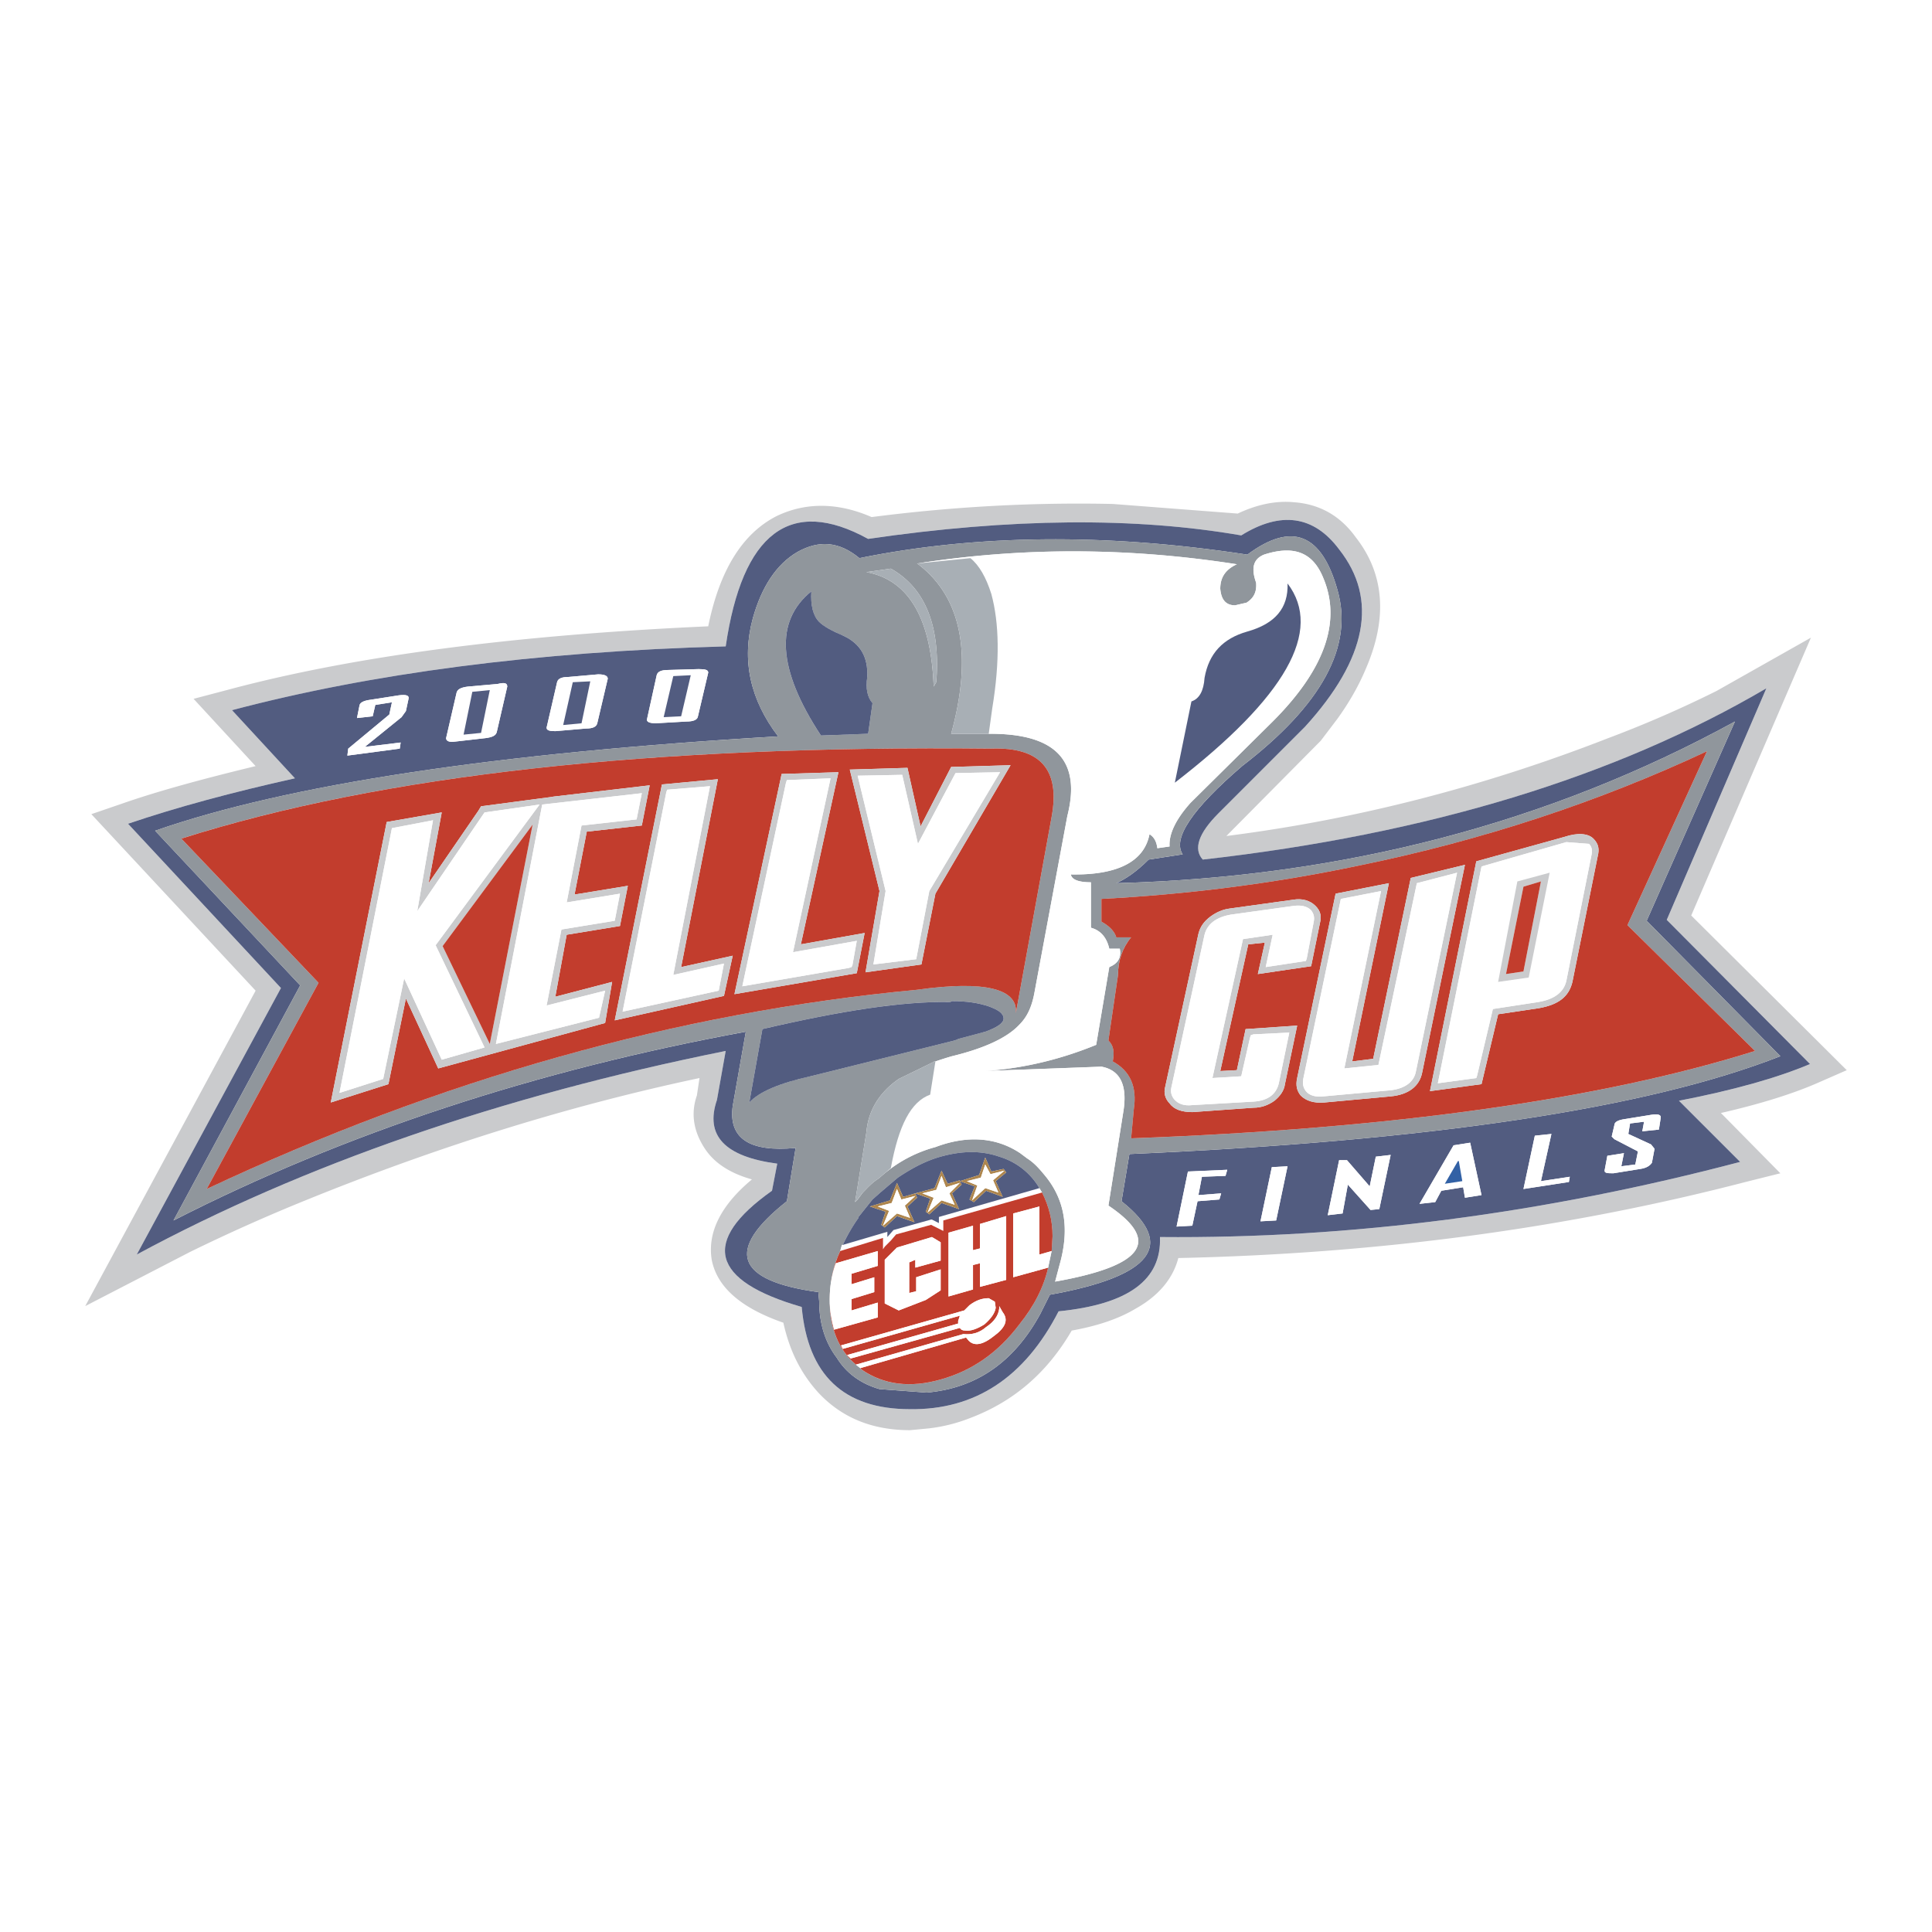<svg xmlns="http://www.w3.org/2000/svg" width="2500" height="2500" viewBox="0 0 192.756 192.756"><g fill-rule="evenodd" clip-rule="evenodd"><path fill="#fff" d="M0 0h192.756v192.756H0V0z"/><path d="M129.068 50.106c-1.83-.174-3.748.262-5.578 1.133l-12.467-.958c-7.932-.174-15.953.262-24.061 1.308-3.4-1.482-6.625-1.482-9.502-.087-3.4 1.744-5.667 5.405-6.8 10.985-19.353.872-35.394 2.963-48.034 6.363l-3.312.872 6.189 6.713c-5.405 1.308-9.851 2.527-13.338 3.748l-3.051 1.046 16.39 17.61-17 31.471 10.461-5.405a180.2 180.2 0 0 1 11.507-5.143c13.077-5.318 26.153-9.416 39.317-12.205l-.261 1.743c-.611 1.744-.349 3.487.697 5.144.959 1.568 2.615 2.615 4.795 3.226-3.139 2.615-4.446 5.317-4.011 8.021.523 2.702 2.877 4.795 7.148 6.276.61 2.789 1.744 5.056 3.487 6.975 2.354 2.527 5.405 3.748 9.154 3.748l1.831-.175a16.327 16.327 0 0 0 4.185-1.046c4.358-1.655 7.672-4.533 10.112-8.718 2.441-.436 4.621-1.133 6.365-2.18 2.354-1.308 3.748-3.051 4.271-5.056 19.963-.436 38.793-2.964 56.578-7.585l3.486-.871-5.93-6.015c4.186-.96 7.41-2.006 9.766-3.052l2.789-1.221-15.518-15.43 11.943-27.722-9.416 5.318a114.46 114.46 0 0 1-10.811 4.708c-12.291 4.795-25.018 8.107-38.094 9.764l9.414-9.502 1.656-2.18c1.133-1.569 2.092-3.226 2.791-4.881 2.266-5.144 1.916-9.589-.961-13.251-1.566-2.181-3.657-3.315-6.187-3.489zm-5.23 3.312c3.922-2.44 7.236-2.004 9.766 1.395 3.922 4.969 2.789 10.897-3.4 17.697l-8.631 8.63c-2.006 2.006-2.529 3.575-1.57 4.621 22.492-2.529 41.234-8.282 56.23-17.087l-9.938 23.102 14.295 14.384c-3.312 1.396-7.67 2.615-13.076 3.662l6.104 6.102c-19.527 5.144-38.795 7.672-57.885 7.497.172 4.272-3.141 6.713-10.113 7.41-3.4 6.626-8.369 9.852-14.82 9.764-6.625 0-10.2-3.399-10.81-10.199-9.066-2.615-10.112-6.538-2.964-11.595l.523-2.702c-5.231-.697-7.236-2.79-6.015-6.363l.872-4.883c-22.492 4.533-42.106 11.333-58.757 20.312l14.385-26.589-15.256-16.39c4.882-1.655 10.374-3.138 16.651-4.533l-6.277-6.799c13.861-3.662 30.25-5.841 49.255-6.364 1.656-11.333 6.451-14.995 14.21-10.723 14.293-2.092 26.674-2.179 37.221-.349z" fill="#cacbcd"/><path d="M133.604 54.813c-2.529-3.399-5.844-3.835-9.766-1.395-10.547-1.831-22.928-1.744-37.224.349-7.759-4.272-12.554-.61-14.21 10.723-19.004.523-35.394 2.702-49.255 6.364l6.277 6.799c-6.277 1.396-11.769 2.878-16.651 4.533l15.256 16.39-14.385 26.589c16.651-8.979 36.266-15.779 58.757-20.312l-.872 4.883c-1.221 3.573.784 5.666 6.015 6.363l-.523 2.702c-7.148 5.057-6.103 8.979 2.964 11.595.61 6.8 4.185 10.199 10.81 10.199 6.451.088 11.42-3.138 14.82-9.764 6.973-.697 10.285-3.138 10.113-7.41 19.09.175 38.357-2.354 57.885-7.497l-6.104-6.102c5.406-1.047 9.764-2.267 13.076-3.662l-14.295-14.384 9.938-23.102c-14.996 8.805-33.738 14.558-56.23 17.087-.959-1.046-.436-2.615 1.57-4.621l8.631-8.63c6.192-6.799 7.324-12.728 3.403-17.697zm-9.155.524c4.445-3.312 7.41-2.093 8.979 3.487 1.656 5.667-1.568 11.507-9.502 17.61-4.969 4.271-6.975 7.235-5.928 8.805l-3.4.523c-1.221 1.22-2.266 1.917-3.225 2.353 22.666-.61 43.238-6.015 61.721-16.127l-8.805 19.877 13.338 13.512c-13.338 5.23-34.959 8.456-64.947 9.764l-.785 4.707c5.492 4.359 3.053 7.497-7.148 9.328l-.959 1.919c-2.615 4.794-6.363 7.409-11.333 7.846l-4.707-.35c-1.831-.522-3.312-1.569-4.271-3.138-1.134-1.482-1.744-3.4-1.744-5.58l-.087-.958c-8.282-1.134-9.328-4.186-3.139-9.067l.872-5.316c-4.62.436-6.712-.96-6.276-4.186l1.308-7.41c-20.922 3.836-40.015 10.113-57.101 18.831l12.64-23.453-14.472-15.43c13.25-4.62 33.999-7.758 62.157-9.415-2.79-3.662-3.662-7.584-2.528-11.769.872-3.138 2.354-5.405 4.446-6.625 2.179-1.221 4.184-1.046 6.189.61 11.596-2.353 24.496-2.528 38.707-.348zm2.44 61.11l1.57-.087-1.135 5.405-1.566.086 1.131-5.404zm-7.41 3.4l-.521 2.441-1.57.088 1.133-5.493 3.924-.174-.174.609-2.355.088-.348 1.83 2.268-.174-.176.61-2.181.175zm25.544-5.579l1.656-.262 1.131 5.23-1.654.262-.176-1.046-2.18.349-.609 1.134-1.568.174 3.4-5.841zm-11.419 1.482h.783l2.268 2.615.609-2.964 1.482-.174-1.133 5.404-.873.087-2.266-2.528-.523 2.877-1.482.174 1.135-5.491zM55.58 68.064c.087-.349.436-.523 1.133-.523l2.964-.261c.698 0 .959.175.959.436l-1.046 4.446c-.087.349-.436.524-1.133.524l-3.051.261c-.61 0-.872-.087-.872-.349l1.046-4.534zm-6.016 4.969c-.087.349-.436.524-1.134.61l-3.051.349c-.61.087-.872-.087-.872-.349l1.046-4.533c.088-.348.436-.522 1.133-.61l2.964-.261c.698-.174.959-.087.959.261l-1.045 4.533zm20.051-1.482c-.087.262-.436.436-1.133.436l-3.051.174c-.697 0-.959-.174-.872-.436l.959-4.359c.087-.348.436-.522 1.133-.522l3.051-.088c.698 0 .959.088.959.349l-1.046 4.446zm-33.999.088l.262-1.308c.087-.261.436-.436 1.133-.523l2.79-.436c.697-.086 1.046 0 .959.349l-.262 1.221-.436.61-3.662 2.964 3.574-.436-.087.61-5.23.697.087-.697 4.098-3.4.262-1.22-1.657.261-.261 1.133-1.57.175zm124.488 45.07l.262-1.396 1.656-.261-.262 1.308 1.395-.175.262-1.308-2.352-1.22-.264-.263.264-1.133c0-.348.436-.522 1.045-.61l2.701-.437c.611-.086.959 0 .873.35l-.174 1.133-1.658.175.176-.958-1.396.174-.174 1.046 2.268 1.046.348.436-.262 1.395c-.174.263-.521.523-1.131.61l-2.703.437c-.613 0-.962 0-.874-.349zm-6.973-3.4l1.654-.174-1.045 4.708 2.877-.437-.088.522-4.533.697 1.135-5.316z" fill="#525c80"/><path d="M133.428 58.824c-1.568-5.58-4.533-6.799-8.979-3.487-14.211-2.18-27.111-2.005-38.707.349-2.005-1.656-4.01-1.831-6.189-.61-2.092 1.22-3.574 3.487-4.446 6.625-1.133 4.185-.262 8.107 2.528 11.769-28.158 1.657-48.907 4.794-62.157 9.415L29.95 98.314l-12.641 23.451c17.086-8.718 36.178-14.995 57.101-18.831l-1.308 7.41c-.436 3.226 1.656 4.621 6.276 4.186l-.872 5.316c-6.189 4.882-5.143 7.934 3.139 9.067l.087.958c0 2.18.61 4.098 1.744 5.58.959 1.568 2.44 2.615 4.271 3.138l4.707.35c4.969-.437 8.717-3.052 11.333-7.846l.959-1.919c10.201-1.831 12.641-4.969 7.148-9.328l.785-4.707c29.988-1.308 51.609-4.533 64.947-9.764l-13.338-13.512 8.805-19.877c-18.482 10.113-39.055 15.518-61.721 16.127.959-.436 2.004-1.133 3.225-2.353l3.4-.523c-1.047-1.569.959-4.533 5.928-8.805 7.934-6.101 11.159-11.942 9.503-17.608zm-8.108-.698c-.523-1.481-.262-2.354.785-2.789 2.963-.959 4.883-.262 5.928 2.354 1.83 4.359.086 9.154-5.057 14.297l-8.193 8.108c-1.484 1.656-2.18 3.138-2.094 4.359l-1.221.174c-.086-.697-.348-1.134-.785-1.395-.521 2.703-3.137 4.098-7.846 4.01.088.523.785.785 2.006.785v4.534c.959.261 1.57.958 1.83 2.091h1.047c.174.872-.174 1.482-1.047 1.832l-1.307 7.758c-3.4 1.396-7.148 2.354-11.158 2.615l11.68-.436c1.92.349 2.615 1.918 2.18 4.533l-1.48 9.328c5.316 3.574 3.486 6.016-5.318 7.584l.438-1.656c1.045-3.661.521-6.625-1.57-9.065-.436-.524-.959-1.135-1.656-1.57l-.697-.522c-2.354-1.569-5.231-1.831-8.457-.61a13.341 13.341 0 0 0-5.056 2.615l-.611.523c-.697.436-1.133.958-1.569 1.395l-.61.785.087-.088-.261.262 1.133-6.975c.174-2.092 1.22-3.923 3.226-5.317l3.4-1.657c.087-.087.174-.087.261-.087.523-.174 1.046-.349 1.656-.522 3.226-.785 5.492-1.831 6.712-3.139.785-.784 1.221-1.743 1.482-3.051l3.312-17.784c1.395-5.493-1.133-8.195-7.672-8.195h-3.923c2.18-7.933 1.046-13.687-3.4-17h.087c10.636-1.657 21.185-1.569 31.819.087-1.133.523-1.656 1.307-1.656 2.441.088 1.045.523 1.656 1.482 1.656l1.133-.261c.699-.438 1.048-1.048.96-2.007zm-44.372.872c-.087 1.395.174 2.441.784 3.051.437.436 1.221.872 2.441 1.395 1.656.785 2.441 2.092 2.354 4.097-.174 1.134 0 2.005.523 2.616l-.436 3.051-4.708.174c-4.358-6.626-4.619-11.421-.958-14.384zm5.492-1.918l2.44-.349c3.4 1.918 4.969 5.667 4.534 11.333l-.261.436c-.262-6.887-2.529-10.635-6.713-11.42zm12.466 17.61c4.881-.174 6.887 2.092 6.016 6.8l-3.574 19.615c.26-2.441-3.051-3.312-9.852-2.354-24.061 2.268-47.685 8.979-70.874 19.876L31.78 98.053 18.093 83.669c20.051-6.364 46.901-9.328 80.813-8.979zm12.467 18.83c-.176-.611-.699-1.133-1.484-1.569v-2.266c8.371-.436 16.914-1.482 25.631-3.313 12.379-2.527 23.975-6.363 34.785-11.419L162.371 92.3l12.729 12.553c-15.258 4.795-36.006 7.759-62.246 8.718l.264-2.877c.348-2.266-.35-3.836-2.094-4.795.174-.958.088-1.568-.436-2.092l.959-6.539c0-1.394.436-2.701 1.307-3.748h-1.481zm-13.076 9.415l-2.616.698-.436.174-14.384 3.574c-3.139.697-5.144 1.569-6.103 2.615l1.308-7.323c7.846-1.83 14.036-2.789 18.743-2.702l.174-.087c1.482 0 2.615.174 3.662.523.959.348 1.482.697 1.482 1.22 0 .435-.611.872-1.83 1.308zm-14.472 21.881l.174-.61h.087c.436-.959.959-1.83 1.569-2.702v-.088l1.395-1.743.785-.697 1.743-1.482c1.308-.872 2.703-1.656 4.271-2.092 2.18-.61 4.098-.61 5.842 0a6.932 6.932 0 0 1 4.01 3.138l.262.437c.695 1.395 1.045 2.79 1.045 4.358l-.086 1.482-.35 1.655c-.436 1.919-1.395 3.837-2.877 5.667-2.092 2.79-4.708 4.621-7.846 5.493-3.051.871-5.667.522-7.846-.959l-.174-.176-.436-.348c-1.744-1.482-2.615-3.662-2.615-6.451 0-1.744.349-3.399 1.047-4.882z" fill="#90969c"/><path d="M126.105 55.337c-1.047.436-1.309 1.308-.785 2.789.088.959-.262 1.569-.959 2.005l-1.133.261c-.959 0-1.395-.61-1.482-1.656 0-1.134.523-1.918 1.656-2.441-10.635-1.656-21.184-1.744-31.819-.087l5.231-.523c.872.697 1.569 1.917 2.092 3.574.785 2.877.871 6.712.088 11.419l-.35 2.529h.174c6.539 0 9.066 2.702 7.672 8.195l-3.312 17.784c-.262 1.308-.697 2.267-1.482 3.051-1.221 1.308-3.486 2.354-6.712 3.139-.61.174-1.133.349-1.656.522l-.523 3.313c-1.917.697-3.138 3.051-3.923 7.322l-.609.523a13.312 13.312 0 0 1 5.056-2.615c3.226-1.221 6.103-.959 8.457.61l.697.522c.697.436 1.221 1.046 1.656 1.57 2.092 2.44 2.615 5.404 1.57 9.065l-.438 1.656c8.805-1.568 10.635-4.01 5.318-7.584l1.48-9.328c.436-2.615-.26-4.185-2.18-4.533l-11.68.436c4.01-.261 7.758-1.22 11.158-2.615l1.307-7.758c.873-.35 1.221-.96 1.047-1.832h-1.047c-.26-1.133-.871-1.83-1.83-2.091v-4.534c-1.221 0-1.918-.261-2.006-.785 4.709.088 7.324-1.308 7.846-4.01.438.261.699.698.785 1.395l1.221-.174c-.086-1.221.609-2.703 2.094-4.359l8.193-8.108c5.143-5.143 6.887-9.938 5.057-14.297-1.046-2.612-2.966-3.309-5.929-2.35zm-8.892 22.752l1.656-8.107c.785-.262 1.221-1.046 1.309-2.354.436-2.441 1.83-3.923 4.271-4.621 2.789-.784 4.096-2.354 4.01-4.794 3.574 4.708-.174 11.333-11.246 19.876z" fill="#fff"/><path d="M118.869 69.982l-1.656 8.107c11.072-8.543 14.82-15.168 11.246-19.876.086 2.441-1.221 4.01-4.01 4.794-2.441.697-3.836 2.18-4.271 4.621-.088 1.308-.524 2.093-1.309 2.354z" fill="#525c80"/><path d="M98.906 59.26c-.523-1.657-1.221-2.877-2.092-3.574l-5.231.523h-.087c4.446 3.312 5.581 9.067 3.4 17h3.749l.35-2.529c.782-4.708.696-8.543-.089-11.42zM93.327 105.898c-.087 0-.174 0-.261.087l-3.4 1.657c-2.005 1.395-3.051 3.226-3.226 5.317l-1.133 6.975.261-.262.523-.697c.436-.437.872-.959 1.569-1.395l.611-.523.609-.523c.785-4.271 2.005-6.625 3.923-7.322l.524-3.314z" fill="#a8afb5"/><path fill="#fff" d="M86.091 118.976l-.523.697-.087.088.61-.785z"/><path d="M81.732 62.049c-.61-.61-.871-1.657-.784-3.051-3.661 2.963-3.4 7.758.959 14.384l4.708-.174.436-3.051c-.523-.61-.698-1.482-.523-2.616.087-2.005-.697-3.312-2.354-4.097-1.221-.523-2.006-.959-2.442-1.395z" fill="#525c80"/><path d="M88.88 56.731l-2.44.349c4.184.785 6.451 4.533 6.713 11.42l.261-.436c.436-5.667-1.133-9.415-4.534-11.333z" fill="#a8afb5"/><path d="M104.922 81.49c.871-4.708-1.135-6.974-6.016-6.8-33.912-.349-60.762 2.615-80.813 8.979L31.78 98.053l-11.158 20.573c23.189-10.896 46.813-17.608 70.874-19.876 6.801-.958 10.112-.087 9.852 2.354l3.574-19.614zm-26.938-4.272l5.666-.174-3.748 17.173 6.363-1.133-.784 4.011-12.205 2.092 4.708-21.969zm12.553-.61l1.308 5.84 3.051-5.928 5.928-.175-7.498 12.815-1.395 7.062-5.579.784 1.395-8.107-2.964-12.118 5.754-.173zm-42.804 4.271l.261-.436 7.236-.958h-.087l9.676-1.133-.785 4.01-5.492.61-1.221 6.277 5.318-.872-.785 4.01-5.317.872-1.134 6.188 5.667-1.481-.697 4.097-16.651 4.534-3.226-6.975-1.743 8.543L33 109.996l5.579-27.983 5.492-.959-1.308 7.061 4.97-7.236zm18.308-2.615l5.579-.522-3.662 18.743 5.144-1.134-.872 4.01-10.896 2.441 4.707-23.538z" fill="#c23d2d"/><path d="M83.65 77.044l-5.666.174-4.708 21.969 12.205-2.092.784-4.011-6.363 1.133 3.748-17.173zm-5.231 1.045l.087-.261 4.359-.175-3.749 17.349 6.364-1.133-.436 2.44-.087.175-.262.086-10.635 1.832 4.359-20.313z" fill="#cacbcd"/><path fill="#fff" d="M78.506 77.828l-.087.261-4.358 20.313 10.635-1.832.262-.086.087-.174.436-2.441-6.364 1.133 3.749-17.349-4.36.175z"/><path d="M91.845 82.448l-1.308-5.84-5.753.174L87.748 88.9l-1.395 8.107 5.579-.784 1.395-7.062 7.498-12.815-5.928.175-3.052 5.927zm-6.277-5.056l4.446-.087 1.569 6.887 3.749-7.061 4.445-.087-7.06 11.856-1.308 6.799-4.272.523 1.221-7.323-2.79-11.507z" fill="#cacbcd"/><path fill="#fff" d="M90.014 77.305l-4.446.087 2.79 11.508-1.221 7.323 4.272-.524 1.308-6.799 7.06-11.856-4.445.087-3.749 7.061-1.569-6.887z"/><path d="M47.995 80.443l-.261.436-4.969 7.235 1.308-7.061-5.492.959L33 109.996l5.754-1.831 1.743-8.543 3.226 6.975 16.651-4.534.697-4.097-5.667 1.481 1.134-6.188 5.317-.872.785-4.01-5.318.872 1.221-6.277 5.492-.61.785-4.01-9.676 1.133h.087l-7.236.958zm.348.611l5.492-.785-10.373 14.036 4.881 10.2-4.271 1.22-3.749-8.107-2.092 10.025-4.359 1.395 5.23-26.414 4.097-.784-1.569 9.065 6.713-9.851zm15.692-1.918l-.523 2.615-5.492.61-1.481 7.671 5.317-.872-.522 2.703-5.318.872-1.482 7.583 5.841-1.481-.611 2.702-10.287 2.615 4.62-23.887 9.938-1.131zm-15.168 25.019l-4.708-9.764 8.979-12.117-4.271 21.881z" fill="#cacbcd"/><path fill="#fff" d="M53.835 80.269l-5.492.785-6.712 9.85 1.569-9.065-4.097.784-5.23 26.414 4.358-1.394 2.092-10.026 3.749 8.108 4.271-1.22-4.881-10.2 10.373-14.036zM63.512 81.751l.523-2.615-9.938 1.133-4.62 23.886 10.287-2.615.611-2.702-5.842 1.481 1.482-7.583 5.318-.872.523-2.703-5.317.872 1.481-7.672 5.492-.61z"/><path fill="#c23d2d" d="M44.159 94.392l4.708 9.763 4.271-21.881-8.979 12.118z"/><path d="M71.62 77.741l-5.579.522-4.707 23.538L72.23 99.36l.872-4.01-5.144 1.134 3.662-18.743zm-5.144 1.308l.088-.261 4.271-.349-3.662 18.829 5.056-1.133-.523 2.703-9.589 2.092 4.359-21.881z" fill="#cacbcd"/><path fill="#fff" d="M66.564 78.788l-.088.261-4.358 21.881 9.589-2.092.523-2.703-5.056 1.133 3.661-18.83-4.271.35z"/><path d="M109.889 91.951c.785.436 1.309.958 1.484 1.569h1.48c-.871 1.046-1.307 2.354-1.307 3.748l-.959 6.539c.523.523.609 1.134.436 2.092 1.744.959 2.441 2.529 2.094 4.795l-.264 2.877c26.24-.959 46.988-3.923 62.246-8.718L162.371 92.3l7.934-17.348c-10.811 5.056-22.406 8.892-34.785 11.419-8.717 1.831-17.26 2.877-25.631 3.313v2.267zm30.861-4.359l5.406-1.307-4.271 20.748c-.262 1.308-1.309 2.18-3.139 2.354l-6.627.61c-1.045.087-1.83-.174-2.352-.697-.35-.436-.523-.959-.35-1.743l3.836-18.395 5.316-1.046-3.66 17.784 2.092-.261 3.749-18.047zm-9.502 2.79c.523.522.611 1.046.436 1.744l-.871 4.271-5.318.784.699-3.138-1.656.174-2.791 12.641 1.656-.087.871-4.098 5.145-.348-1.221 5.84c-.088.698-.523 1.221-1.045 1.657-.611.436-1.309.696-2.094.696l-6.102.437c-1.047 0-1.832-.262-2.268-.872-.436-.436-.609-1.046-.436-1.655l3.312-15.256c.176-.698.523-1.221 1.221-1.744.611-.436 1.221-.698 1.918-.785l6.277-.872c.958-.174 1.744.087 2.267.611zm24.846-6.888c1.307-.436 2.354-.348 2.877.175.523.523.609 1.046.436 1.744l-2.527 12.553c-.35 1.481-1.395 2.267-3.312 2.615l-4.098.609-1.658 6.975-5.143.698 4.621-22.928 8.804-2.441z" fill="#c23d2d"/><path d="M146.156 86.285l-5.406 1.307-3.748 18.046-2.092.261 3.66-17.784-5.316 1.046-3.836 18.395c-.174.784 0 1.308.35 1.743.521.523 1.307.784 2.352.697l6.627-.61c1.83-.174 2.877-1.046 3.139-2.354l4.27-20.747zm-4.795 1.83l4.01-1.045-4.098 19.788c-.174 1.046-1.045 1.743-2.527 1.918l-6.713.61c-.785.087-1.395-.087-1.744-.522-.262-.349-.35-.698-.262-1.221l3.75-17.958 4.01-.785-3.662 17.697 3.4-.349 3.836-18.133z" fill="#cacbcd"/><path d="M145.371 87.069l-4.01 1.045-3.836 18.133-3.4.349 3.662-17.697-4.01.785-3.75 17.958c-.088.522 0 .872.262 1.221.35.436.959.609 1.744.522l6.713-.61c1.482-.175 2.354-.872 2.527-1.918l4.098-19.788z" fill="#fff"/><path d="M131.684 92.125c.176-.697.088-1.221-.436-1.744-.523-.523-1.309-.785-2.266-.61l-6.277.872c-.697.086-1.307.349-1.918.785-.697.522-1.045 1.045-1.221 1.744l-3.312 15.256c-.174.609 0 1.22.436 1.655.436.61 1.221.872 2.268.872l6.102-.437c.785 0 1.482-.261 2.094-.696.521-.437.957-.959 1.045-1.657l1.221-5.84-5.145.348-.871 4.098-1.656.087 2.791-12.641 1.656-.174-.699 3.138 5.318-.784.87-4.272zm-.872-1.308c.262.349.348.698.262 1.133l-.697 3.662-.088.261-4.01.611.697-3.226-2.963.436-3.051 13.861 2.875-.175.871-3.836.088-.262.262-.086 3.574-.175-1.045 5.056c-.264 1.134-1.135 1.744-2.529 1.831l-6.102.349c-.785.087-1.395-.087-1.832-.61-.262-.349-.348-.697-.262-1.133l3.314-15.256c.262-1.046 1.133-1.744 2.615-2.005l6.275-.872c.702-.087 1.311.001 1.746.436z" fill="#cacbcd"/><path d="M131.074 91.951c.086-.436 0-.785-.262-1.133-.436-.436-1.045-.523-1.744-.436l-6.275.872c-1.482.261-2.354.958-2.615 2.005l-3.314 15.256c-.086.436 0 .784.262 1.133.438.523 1.047.697 1.832.61l6.102-.349c1.395-.087 2.266-.697 2.529-1.831l1.045-5.056-3.574.175-.262.086-.088.262-.871 3.836-2.875.175 3.051-13.861 2.963-.436-.697 3.226 4.01-.611.088-.261.695-3.662z" fill="#fff"/><path d="M158.971 83.669c-.523-.522-1.57-.61-2.877-.175l-8.805 2.441-4.621 22.928 5.143-.698 1.658-6.975 4.098-.609c1.918-.349 2.963-1.134 3.312-2.615l2.527-12.553c.174-.698.088-1.221-.435-1.744zm-2.701.349l2.266.174c.262.262.35.61.262 1.046l-2.527 12.64c-.264 1.134-1.221 1.832-2.791 2.093l-4.533.697-1.57 6.626-.086.262-3.836.522 4.357-21.619.264-.088 8.194-2.353z" fill="#cacbcd"/><path d="M158.535 84.192l-2.266-.174-8.195 2.353-.264.088-4.357 21.619 3.836-.522.086-.262 1.57-6.626 4.533-.697c1.57-.261 2.527-.959 2.791-2.093l2.527-12.64c.089-.436.001-.784-.261-1.046zm-7.148 3.749l3.225-.872-2.092 10.461-3.051.436 1.918-10.025z" fill="#fff"/><path d="M154.611 87.069l-3.225.872-1.918 10.024 3.051-.436 2.092-10.46zm-2.615 1.395l1.744-.522-1.744 8.979-1.742.261 1.742-8.718z" fill="#cacbcd"/><path fill="#c23d2d" d="M153.74 87.941l-1.744.523-1.742 8.717 1.742-.261 1.744-8.979z"/><path d="M95.681 103.633l2.616-.698c1.219-.436 1.83-.872 1.83-1.308 0-.522-.523-.872-1.482-1.22-1.047-.35-2.18-.523-3.662-.523l-.174.087c-4.708-.087-10.897.872-18.743 2.702l-1.308 7.323c.959-1.046 2.964-1.918 6.103-2.615l14.384-3.574.436-.174z" fill="#525c80"/><path fill="#fff" d="M83.999 124.206l-.174.61 4.271-1.307v1.133l.175-.261.174-.175.435-.435.524-.612 3.487-.958 1.22.611v-1.046l9.852-2.79-.262-.437-10.026 2.877v.61l-.697-.348h-.087l-3.749 1.046-.61.697v-.523l-4.446 1.308h-.087z"/><path d="M93.675 122.026v-.61l10.026-2.877a6.94 6.94 0 0 0-4.01-3.138c-1.744-.61-3.662-.61-5.842 0-1.569.436-2.964 1.22-4.271 2.092l-1.743 1.482-.785.697-1.395 1.743v.088a16.797 16.797 0 0 0-1.569 2.702l4.446-1.308v.522l.61-.697 3.749-1.046h.087l.697.35zm-3.573-2.615l1.22-.349 1.917-.523.698-1.743.61 1.308 1.221-.349v.088l1.917-.61.611-1.744.609 1.395 1.221-.262.262.35-1.047.872.697 1.568-1.656-.61-1.221 1.134-.436-.262.524-1.308-1.482-.522.174.348-.959.872.698 1.569-1.744-.61-1.22 1.134-.349-.262.436-1.308-1.481-.523.174.436-.958.872.697 1.569-1.744-.61-1.22 1.133-.349-.261.436-1.308-1.569-.523 2.005-.609.697-1.744.611 1.392z" fill="#525c80"/><path d="M91.322 119.062l-1.22.349-.611-1.395-.697 1.744-2.005.609 1.569.523-.436 1.308.349.261 1.22-1.133 1.744.61-.697-1.569.958-.872-.174-.435zm-1.047 1.221l.523 1.221-1.308-.437-1.395 1.221.61-1.482-1.134-.436 1.395-.349.523-1.396.436 1.047 1.395-.349-1.045.96z" fill="#ae864e"/><path fill="#fff" d="M90.799 121.504l-.524-1.221 1.047-.959-1.395.349-.436-1.047-.523 1.395-1.395.349 1.134.436-.611 1.482 1.395-1.221 1.308.437z"/><path d="M92.368 120.894l.349.262 1.22-1.134 1.744.61-.698-1.569.959-.872-.174-.348 1.482.522-.524 1.308.436.262 1.221-1.134 1.656.61-.697-1.568 1.047-.872-.262-.35-1.221.262-.609-1.395-.611 1.744-1.917.61v-.088l-1.221.349-.61-1.308-.698 1.743-1.917.523 1.481.523-.436 1.31zm1.046-2.18l.523-1.396.436 1.134 1.395-.436-1.046 1.046.523 1.134-1.308-.436-1.395 1.22.611-1.482-1.134-.436 1.395-.348zm5.666-.959l.523 1.221-1.307-.437-1.309 1.222.524-1.482-1.047-.436 1.395-.35.438-1.308.521.96 1.395-.35-1.133.96z" fill="#ae864e"/><path fill="#fff" d="M93.937 117.318l-.523 1.396-1.395.348 1.134.436-.611 1.482 1.395-1.219 1.308.435-.523-1.134 1.046-1.045-1.395.435-.436-1.134zM99.604 118.976l-.524-1.221 1.133-.959-1.395.35-.521-.96-.438 1.307-1.394.35 1.047.435-.524 1.483 1.309-1.222 1.307.437z"/><path d="M89.404 123.159l-.523.611-.609.61-.175.261v-1.133l-4.271 1.308c-.697 1.482-1.046 3.138-1.046 4.882 0 2.789.872 4.969 2.615 6.451l10.723-3.051c.784.086 1.569-.088 2.266-.697.785-.523 1.221-1.135 1.309-1.832v-.261l.348.61c.611.784.262 1.568-.959 2.44-1.221.959-2.092.959-2.615.175l-.087-.088-10.548 3.051.174.176c2.179 1.481 4.795 1.83 7.846.959 3.138-.872 5.754-2.703 7.846-5.493 1.482-1.83 2.441-3.748 2.877-5.667l-3.486.96v-6.364l2.615-.697v4.795l1.221-.349.086-1.482c0-1.568-.35-2.964-1.045-4.358l-9.852 2.79v1.046l-1.221-.61-3.489.957zm-1.831 1.657v1.482l-2.615.784v1.046l2.267-.697v1.482l-2.267.697v1.133l2.615-.785v1.482l-4.358 1.221c-.262-.959-.436-2.005-.436-2.964 0-1.22.174-2.441.61-3.662l4.184-1.219zm.698.872l1.22-1.221 3.487-1.047.872.523v1.83l-2.528.697v-.783l-.61.262V129l.698-.175v-1.395l2.44-.785v2.093l-1.482.959-2.702 1.046-1.395-.697v-4.358zm8.805-.959l.697-.174v-2.441l2.615-.784v6.364l-2.615.697v-2.354l-.697.175v2.44l-2.442.698v-6.364l2.442-.697v2.44zm2.18 5.143l.086.611c-.086.522-.436 1.046-1.133 1.655-.697.436-1.395.698-1.918.61-.261 0-.436-.087-.522-.262l-10.897 3.052-.349-.349 11.072-3.139v-.262l.174-.523-11.682 3.313-.174-.349 12.292-3.487.522-.522c.698-.523 1.309-.698 1.918-.698l.611.35z" fill="#c23d2d"/><path d="M87.573 126.299v-1.482l-4.184 1.22c-.436 1.221-.61 2.442-.61 3.662 0 .959.174 2.005.436 2.964l4.358-1.221v-1.482l-2.615.785v-1.133l2.267-.697v-1.482l-2.267.697v-1.046l2.615-.785zM89.491 124.468l-1.22 1.22v4.359l1.395.697 2.702-1.046 1.482-.959v-2.093l-2.441.786v1.394l-.698.175v-3.051l.611-.262v.784l2.528-.698v-1.83l-.872-.523-3.487 1.047zM97.773 124.555l-.697.174v-2.441l-2.442.697v6.365l2.442-.699v-2.44l.697-.175v2.355l2.616-.698v-6.364l-2.616.784v2.442zM99.342 130.483l-.086-.611-.611-.349c-.609 0-1.221.175-1.918.698l-.522.522-12.292 3.487.174.349 11.682-3.313-.174.523v.262l-11.072 3.139.349.349 10.897-3.052c.087.175.261.262.522.262.523.088 1.221-.175 1.918-.61.697-.61 1.047-1.133 1.133-1.656z" fill="#fff"/><path fill="#90969c" d="M88.88 123.771l-.435.435-.174.175.609-.61z"/><path fill="#fff" d="M101.086 121.067v6.365l3.486-.96.35-1.656-1.221.349v-4.795l-2.615.697zM99.691 130.309v.261c-.088.697-.523 1.309-1.309 1.832-.697.609-1.482.783-2.266.697l-10.723 3.051.436.348 10.548-3.051.087.088c.523.784 1.395.784 2.615-.175 1.221-.872 1.57-1.656.959-2.44l-.347-.611zM128.459 116.36l-1.57.087-1.131 5.405 1.566-.086 1.135-5.406zM118.957 122.288l.522-2.441 2.179-.174.176-.611-2.268.174.348-1.83 2.356-.088.173-.609-3.923.174-1.133 5.493 1.57-.088zM146.68 114.006l-1.656.262-3.4 5.841 1.568-.174.609-1.134 2.18-.349.176 1.046 1.654-.262-1.131-5.23zm-1.221 1.831h.086l.35 2.006-1.744.261 1.308-2.267z"/><path fill="#3261a5" d="M145.545 115.837h-.086l-1.309 2.267 1.745-.261-.35-2.006z"/><path fill="#fff" d="M134.387 115.75h-.783l-1.135 5.491 1.482-.174.524-2.877 2.265 2.529.873-.087 1.133-5.404-1.482.173-.61 2.964-2.267-2.615zM56.712 67.541c-.697 0-1.046.175-1.133.523l-1.046 4.533c0 .261.262.349.872.349l3.051-.261c.698 0 1.046-.175 1.133-.524l1.046-4.446c0-.261-.261-.436-.959-.436l-2.964.262zm1.308 4.621l-1.831.174.959-4.271 1.744-.087-.872 4.184z"/><path fill="#525c80" d="M56.189 72.336l1.831-.174.872-4.184-1.744.086-.959 4.272z"/><path d="M48.43 73.644c.698-.086 1.047-.261 1.134-.61L50.61 68.5c0-.348-.261-.436-.959-.261l-2.964.261c-.697.088-1.045.262-1.133.61l-1.046 4.533c0 .262.262.436.872.349l3.05-.348zm-2.179-.35l.872-4.271 1.744-.175-.872 4.272-1.744.174z" fill="#fff"/><path fill="#525c80" d="M47.123 69.023l-.872 4.271 1.744-.173.872-4.272-1.744.174z"/><path d="M68.481 71.987c.698 0 1.046-.174 1.133-.436l1.046-4.446c0-.261-.261-.349-.959-.349l-3.051.088c-.698 0-1.046.174-1.133.522l-.959 4.359c-.087.262.175.436.872.436l3.051-.174zm.436-4.62l-.959 4.097-1.743.087.959-4.097 1.743-.087z" fill="#fff"/><path fill="#525c80" d="M67.958 71.464l.959-4.097-1.743.088-.959 4.096 1.743-.087z"/><path d="M35.877 70.331l-.262 1.308 1.569-.175.261-1.133 1.657-.261-.262 1.22-4.098 3.4-.087.697 5.23-.697.087-.61-3.572.436 3.661-2.964.436-.61.262-1.221c.087-.349-.262-.436-.959-.349l-2.79.436c-.697.087-1.046.262-1.133.523zM160.365 115.313l-.262 1.396c-.088.349.262.349.873.349l2.703-.437c.609-.087.957-.348 1.131-.61l.262-1.395-.348-.436-2.268-1.046.174-1.046 1.396-.174-.176.958 1.658-.175.174-1.133c.086-.35-.262-.436-.873-.35l-2.701.437c-.609.088-1.045.263-1.045.61l-.264 1.133.264.263 2.352 1.22-.262 1.308-1.395.175.262-1.308-1.655.261zM154.785 113.135l-1.654.174-1.135 5.317 4.533-.697.088-.523-2.877.437 1.045-4.708z" fill="#fff"/></g></svg>